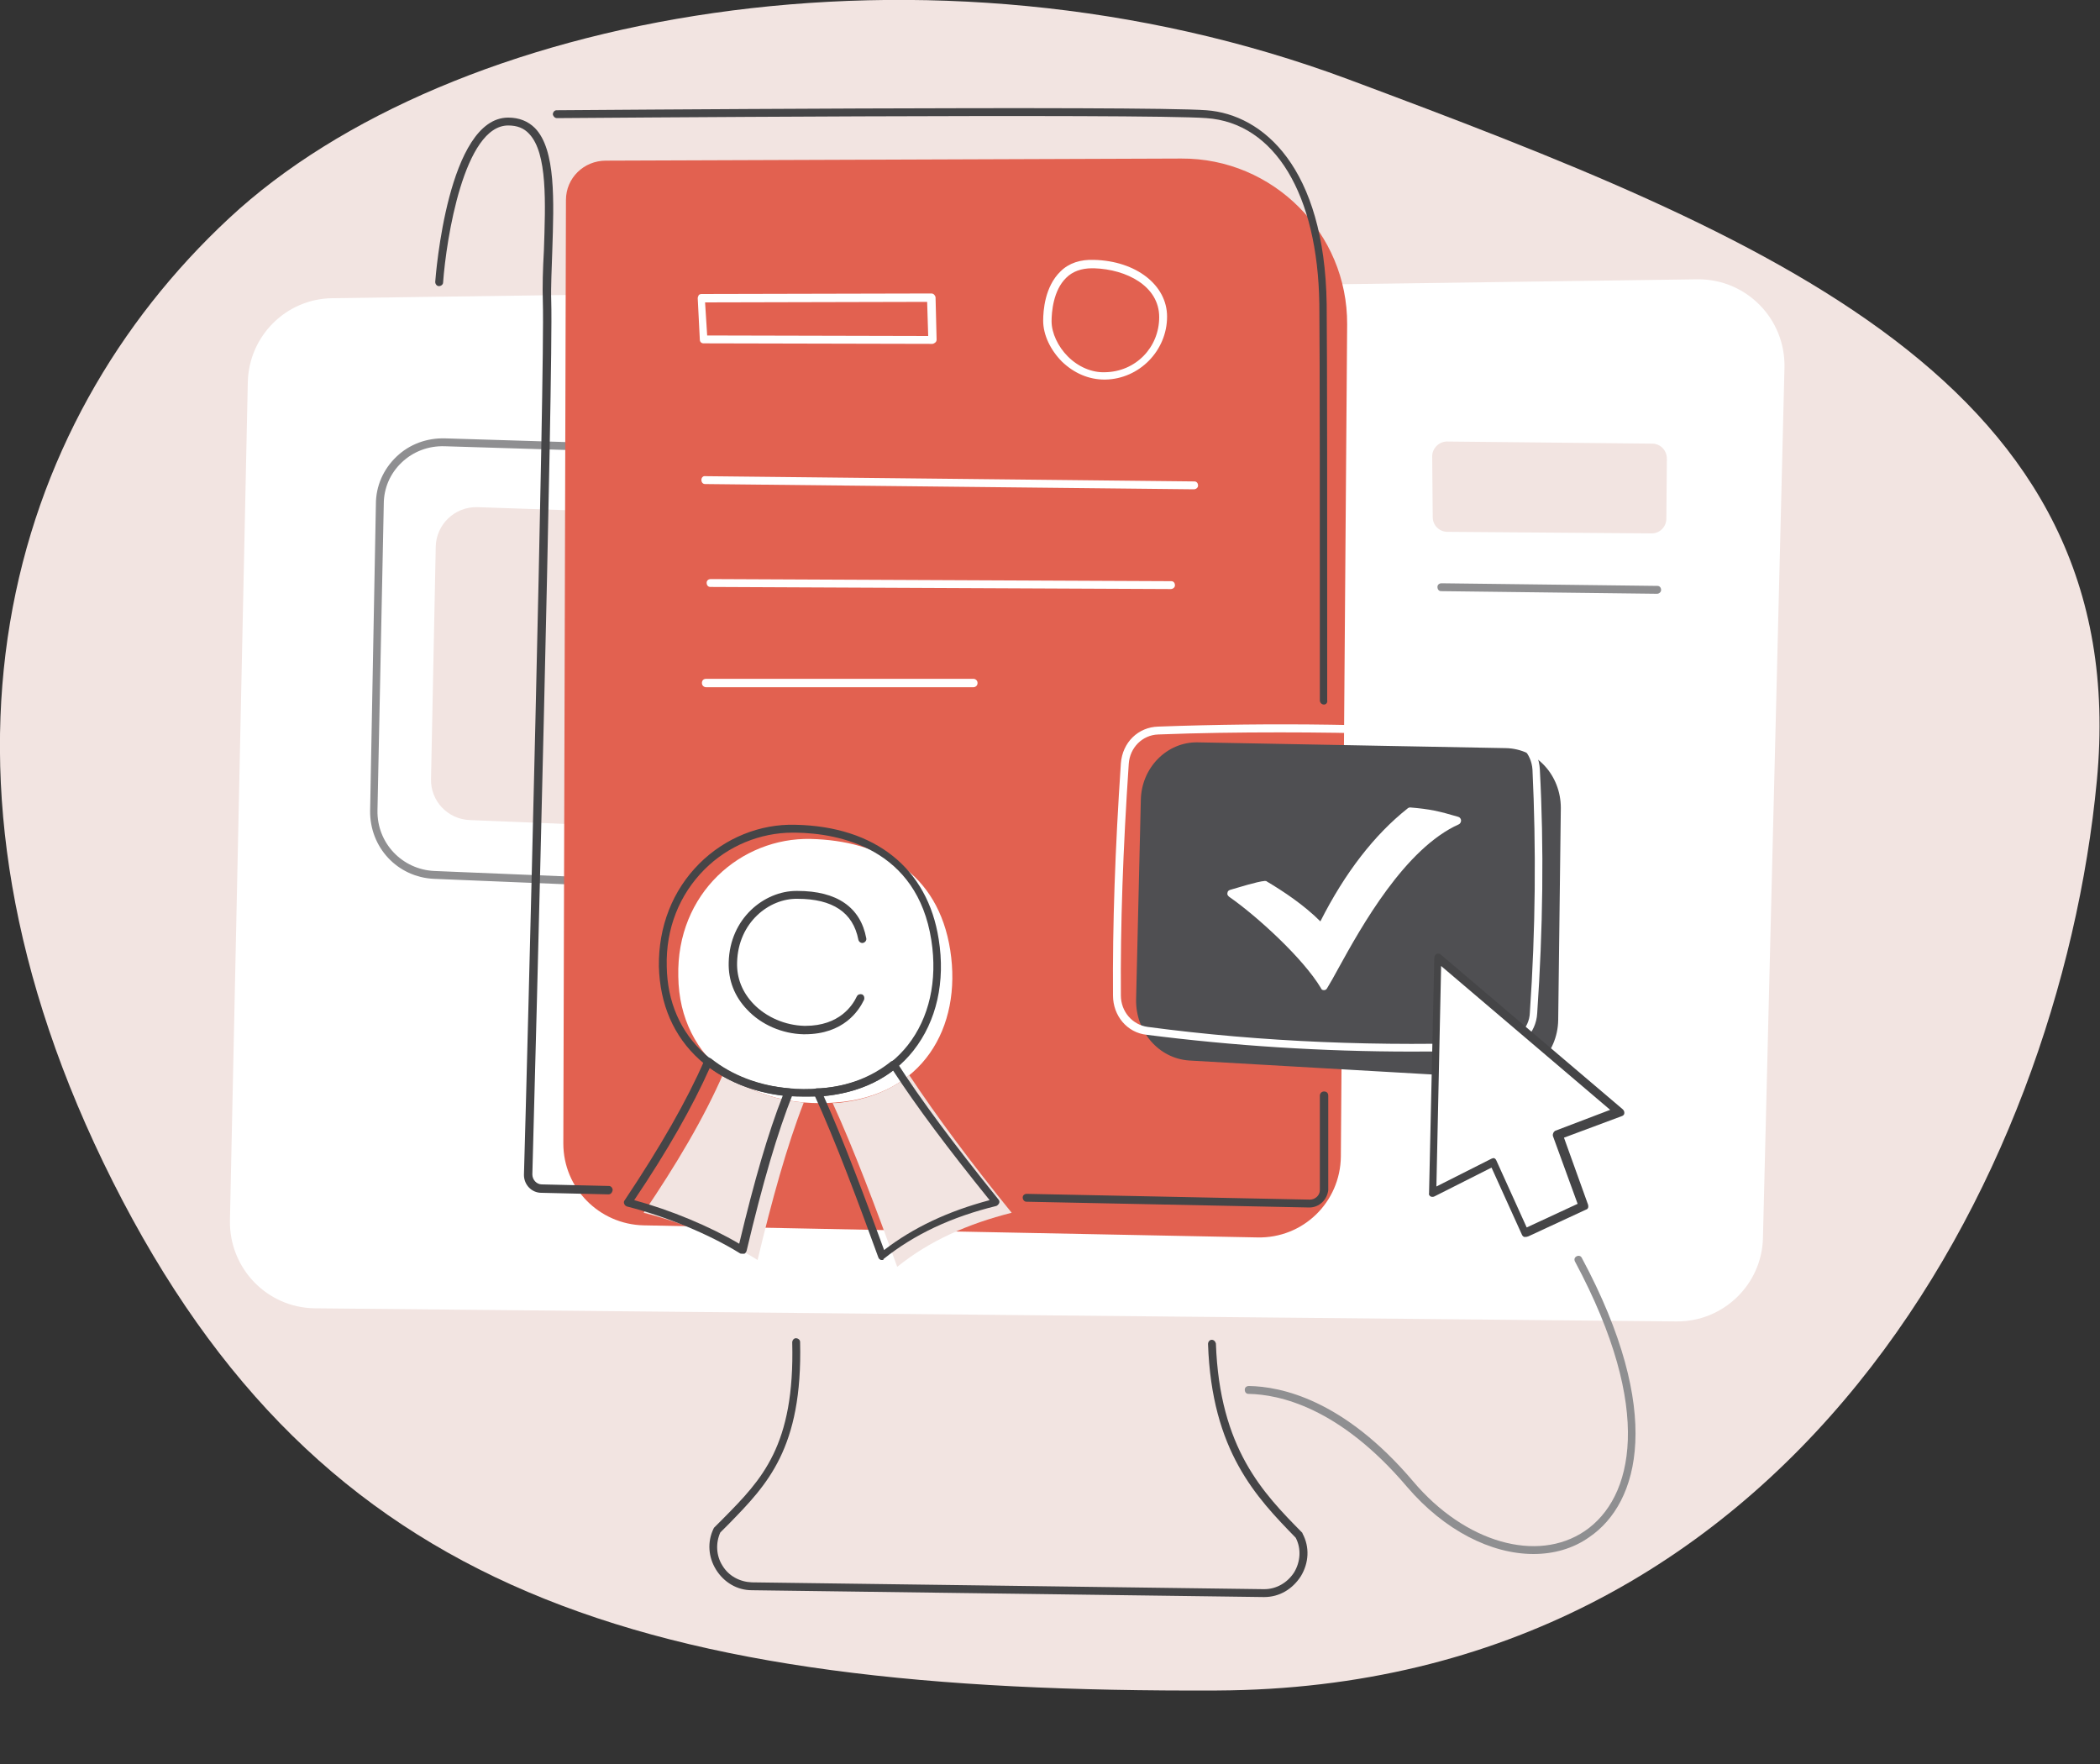 <svg width="400" height="336" viewBox="0 0 400 336" fill="none" xmlns="http://www.w3.org/2000/svg">
<rect x="0" y="0" width="400" height="336" fill="#333333" stroke="none"/>
<g clip-path="url(#clip0_3215:45056)">
<path d="M256.8 15.1C336.9 45 406.6 73 399.4 148.7C392.2 224.4 341.1 321.5 231.8 322C122.5 322.5 61.1 303.7 21.5 225.1C-18.1 146.5 1.5 80.8 43.6 41.6C85.6 2.4 176.8 -14.7 256.8 15.1Z" fill="#F2E4E1"/>
<path d="M43.8 232.4L47.2 72.8C47.4 64 54.5 56.9 63.3 56.8L323.3 53.2C332.6 53.1 340.1 60.7 339.9 70L335.8 235.8C335.6 244.7 328.2 251.8 319.3 251.7L60 249.2C50.8 249.1 43.6 241.5 43.8 232.4Z" fill="white"/>
<path d="M111.8 168.6C111.7 168.6 111.7 168.6 111.8 168.6L82.7 167.4C75.7 167.1 70.4 161.4 70.5 154.4L71.6 96C71.6 92.6 73 89.4 75.5 87C78 84.6 81.3 83.4 84.8 83.5L124 84.7C124.4 84.7 124.7 85.1 124.7 85.5C124.7 85.9 124.3 86.2 123.9 86.2L84.7 85C81.6 84.9 78.7 86 76.5 88.1C74.3 90.2 73.1 93 73.1 96L71.9 154.4C71.8 160.6 76.6 165.6 82.7 165.9L111.8 167.1C112.2 167.1 112.5 167.5 112.5 167.9C112.5 168.2 112.2 168.6 111.8 168.6Z" fill="#8F8F91"/>
<path d="M111.5 157.1L89.4 156.2C85.3 156 82 152.6 82.1 148.4L83 104.1C83.1 99.9 86.6 96.5 90.9 96.6L120.3 97.6" fill="#F2E4E1"/>
<path d="M240.8 304.2H240.7L143.2 302.9C140.4 302.9 137.9 301.4 136.4 299C134.9 296.6 134.7 293.7 135.9 291.2C135.9 291.1 136 291.1 136 291C136.6 290.4 137.2 289.8 137.8 289.2C145.1 281.8 151.4 275.4 150.9 255.7C150.9 255.3 151.2 254.9 151.6 254.9C152 254.9 152.4 255.2 152.4 255.6C152.9 275.9 146.1 282.8 138.9 290.2C138.3 290.8 137.8 291.3 137.2 291.9C136.3 293.9 136.4 296.3 137.6 298.2C138.8 300.2 140.9 301.3 143.2 301.4L240.7 302.7H240.8C243.1 302.7 245.2 301.5 246.5 299.5C247.7 297.5 247.9 295 246.8 292.9C239.3 285.2 230.8 276.4 230.1 256C230.1 255.6 230.4 255.2 230.8 255.2C231.2 255.2 231.5 255.5 231.6 255.9C232.3 275.9 240.6 284.4 248 291.9C248.1 292 248.1 292 248.1 292.1C249.5 294.7 249.3 297.7 247.8 300.2C246.2 302.7 243.7 304.2 240.8 304.2Z" fill="#454547"/>
<path d="M292.1 296C284 296 275.1 291.5 268 283.2C255.1 268 243.6 265.6 237.8 265.5C237.4 265.5 237.1 265.2 237.1 264.7C237.1 264.3 237.4 264 237.9 264C243.9 264.1 255.9 266.5 269.2 282.2C279 293.8 292.8 297.8 301.9 291.6C311 285.4 315.2 268.7 300 240.3C299.8 239.9 299.9 239.5 300.3 239.3C300.7 239.1 301.1 239.2 301.3 239.6C317 268.9 312.3 286.3 302.7 292.8C299.6 295 295.9 296 292.1 296Z" fill="#8F8F91"/>
<path d="M115.4 30.6L225 30.2C242.5 30.1 256.7 44.4 256.6 61.8L255.4 220.3C255.3 229 248.2 235.9 239.5 235.7L122.6 233.4C114.1 233.2 107.3 226.3 107.3 217.8L107.8 38.1C107.8 33.9 111.2 30.6 115.4 30.6Z" fill="#E26150"/>
<path d="M252.2 134.2C251.8 134.2 251.4 133.9 251.4 133.4C251.4 99.7 251.4 67.9 251.3 57.9C251 37 242.8 23.4 229.8 22.5C217.9 21.6 107.2 22.5 106.1 22.5C105.7 22.5 105.4 22.2 105.3 21.8C105.3 21.4 105.6 21 106 21C107.1 21 217.8 20.1 229.8 21C240.6 21.8 252.3 31.9 252.7 57.9C252.8 67.9 252.8 99.7 252.8 133.4C252.9 133.8 252.6 134.2 252.2 134.2Z" fill="#454547"/>
<path d="M249.4 230L195.5 228.9C195.1 228.9 194.8 228.5 194.8 228.1C194.8 227.7 195.1 227.4 195.6 227.4L249.5 228.5C250.5 228.5 251.4 227.7 251.4 226.7V208.7C251.4 208.3 251.7 207.9 252.2 207.9C252.7 207.9 253 208.2 253 208.7V226.7C252.8 228.5 251.3 230 249.4 230Z" fill="#454547"/>
<path d="M115.9 227.5L103.1 227.2C101.3 227.2 99.8 225.7 99.8 223.8C100.4 203.4 103.8 70 103.4 57.6C103.3 54.6 103.4 51.2 103.6 47.7C103.9 38.6 104.3 29.2 100.8 25.5C99.8 24.4 98.5 23.9 96.8 23.9C88.4 23.9 85 45.5 84.4 53.8C84.4 54.2 84 54.5 83.6 54.5C83.2 54.5 82.9 54.1 82.9 53.7C83 52.4 85.3 22.4 96.8 22.4C98.9 22.4 100.6 23.1 101.9 24.4C105.9 28.5 105.5 38.3 105.2 47.7C105.1 51.2 104.9 54.5 105 57.5C105.4 70.1 102 202.5 101.4 223.7C101.4 224.7 102.2 225.6 103.2 225.6L116 225.9C116.4 225.9 116.7 226.3 116.7 226.7C116.6 227.2 116.3 227.5 115.9 227.5Z" fill="#454547"/>
<path d="M216.4 190.4L217.3 152.4C217.4 146.2 222.3 141.3 228.1 141.4L286.8 142.5C292.7 142.6 297.3 147.7 297.3 153.9L296.8 194.3C296.7 200.7 291.6 205.8 285.6 205.4L226.5 202C220.7 201.6 216.3 196.5 216.4 190.4Z" fill="#4F4F52"/>
<path d="M177.6 65.5L134 65.4C133.6 65.4 133.3 65.1 133.3 64.7L132.9 56.8C132.9 56.6 133 56.4 133.1 56.2C133.2 56.1 133.4 56 133.6 56L177.4 55.9C177.8 55.9 178.1 56.2 178.2 56.6L178.4 64.7C178.4 64.9 178.3 65.1 178.2 65.2C178.1 65.3 177.8 65.5 177.6 65.5ZM134.7 63.9L176.8 64L176.6 57.5L134.3 57.6L134.7 63.9Z" fill="white"/>
<path d="M227.4 93.2L134.3 92.2C133.9 92.2 133.6 91.9 133.6 91.4C133.6 91 133.9 90.6 134.4 90.7L227.5 91.7C227.9 91.7 228.2 92 228.2 92.5C228.2 92.9 227.8 93.2 227.4 93.2Z" fill="white"/>
<path d="M223 112.2L135.3 111.8C134.9 111.8 134.6 111.5 134.6 111C134.6 110.6 134.9 110.3 135.4 110.3L223.1 110.7C223.5 110.7 223.8 111 223.8 111.5C223.8 111.9 223.4 112.2 223 112.2Z" fill="white"/>
<path d="M185.4 130.9H134.5C134.1 130.9 133.7 130.6 133.7 130.1C133.7 129.6 134 129.3 134.5 129.3H185.4C185.8 129.3 186.2 129.6 186.2 130.1C186.2 130.6 185.8 130.9 185.4 130.9Z" fill="white"/>
<path d="M268.9 200.3C251.8 200.3 234.9 199.2 218.4 197.1C214.7 196.7 212 193.5 212 189.6C211.9 176.2 212.4 161.7 213.5 145.4C213.8 141.4 216.8 138.5 220.6 138.4C242.4 137.6 264.6 137.9 286.5 139.4C290.2 139.6 293.1 142.7 293.3 146.5C294.1 161.4 293.9 177 292.8 193C292.6 196.8 289.6 199.8 285.9 200C280.2 200.2 274.6 200.3 268.9 200.3ZM243.8 139.5C236 139.5 228.3 139.6 220.6 139.9C217.6 140 215.2 142.4 215 145.5C213.9 161.8 213.4 176.2 213.5 189.6C213.5 192.7 215.7 195.2 218.6 195.6C240.4 198.5 263.1 199.4 285.9 198.5C288.8 198.3 291.3 195.9 291.4 192.9C292.5 177 292.6 161.4 291.9 146.6C291.7 143.5 289.4 141.1 286.5 140.9C272.3 139.9 258 139.5 243.8 139.5Z" fill="white"/>
<path d="M277.6 156.3C265.2 161.8 256.1 181.2 252.2 187.8C248.6 181.9 239.5 173.7 234.5 170.2C236 169.7 239.7 168.7 240.9 168.6C244.4 170.7 248.6 173.5 251.7 176.8C255.9 168.2 261.4 160.2 268.6 154.6C272.3 154.9 273.9 155.2 277.6 156.3Z" fill="white"/>
<path d="M252.2 188.6C251.9 188.6 251.7 188.5 251.6 188.2C248.2 182.5 239.3 174.4 234.1 170.8C233.9 170.6 233.7 170.4 233.8 170.1C233.8 169.8 234 169.6 234.3 169.5C235.7 169.1 239.5 167.9 240.9 167.8C241.1 167.8 241.2 167.8 241.3 167.9C244.5 169.8 248.4 172.4 251.5 175.5C256.2 166.2 261.8 159 268.1 154C268.2 153.9 268.4 153.8 268.6 153.8C272.3 154.1 274.1 154.5 277.8 155.6C278.1 155.7 278.3 156 278.3 156.3C278.3 156.6 278.1 156.9 277.9 157C267.6 161.6 259.3 176.5 254.9 184.5C254.1 186 253.4 187.2 252.8 188.2C252.7 188.4 252.5 188.6 252.2 188.6ZM236.2 170.5C241.1 174.2 248.5 180.9 252.2 186.4C252.6 185.6 253.1 184.8 253.7 183.8C258.3 175.5 265.7 162 275.6 156.5C273.2 155.9 271.7 155.6 268.9 155.3C262.6 160.3 257.1 167.6 252.4 177.1C252.3 177.3 252.1 177.5 251.8 177.5C251.6 177.5 251.3 177.4 251.1 177.3C248.1 174.1 244 171.3 240.7 169.3C239.8 169.5 237.9 170 236.2 170.5Z" fill="white"/>
<path d="M275.6 84.1L314.7 84.5C316.2 84.5 317.5 85.7 317.5 87.4L317.4 98.8C317.4 100.3 316.2 101.6 314.6 101.6L275.7 101.3C274.2 101.3 272.9 100.1 272.9 98.5L272.8 86.9C272.8 85.4 274.1 84.1 275.6 84.1Z" fill="#F2E4E1"/>
<path d="M315.6 113.1L274.5 112.6C274.1 112.6 273.8 112.3 273.8 111.8C273.8 111.4 274.1 111.1 274.6 111.1L315.7 111.6C316.1 111.6 316.4 111.9 316.4 112.4C316.4 112.7 316.1 113.1 315.6 113.1Z" fill="#8F8F91"/>
<path d="M272.8 227.2L273.8 182.4L308.5 211.9L296.8 216.3L301.7 229.8L290.7 234.9L284.6 221.4L272.8 227.2Z" fill="white"/>
<path d="M290.6 235.6C290.5 235.6 290.4 235.6 290.3 235.6C290.1 235.5 290 235.4 289.9 235.2L284.1 222.4L273.2 227.9C273 228 272.7 228 272.5 227.9C272.3 227.8 272.1 227.5 272.2 227.3L273.2 182.4C273.2 182.1 273.4 181.9 273.6 181.7C273.9 181.6 274.2 181.6 274.4 181.8L309.1 211.3C309.3 211.5 309.4 211.7 309.4 212C309.4 212.3 309.2 212.5 308.9 212.6L297.9 216.7L302.5 229.5C302.6 229.9 302.5 230.3 302.1 230.4L291.1 235.5C290.8 235.6 290.7 235.6 290.6 235.6ZM284.4 220.6C284.5 220.6 284.6 220.6 284.6 220.6C284.8 220.7 284.9 220.8 285 221L290.8 233.8L300.5 229.3L295.8 216.4C295.7 216 295.9 215.6 296.2 215.4L306.7 211.4L274.5 184L273.6 226L284.1 220.7C284.2 220.7 284.3 220.6 284.4 220.6Z" fill="#454547"/>
<path d="M210.4 72.3C207.4 72.3 204.6 71.1 202.3 68.9C200.1 66.7 198.7 63.8 198.7 61.1C198.7 59.2 199 54.6 202 51.7C203.6 50.1 205.8 49.4 208.4 49.5C216.4 49.7 222.3 54.3 222.3 60.3C222.3 66.8 217 72.2 210.5 72.3H210.4ZM208 51.1C206 51.1 204.3 51.7 203.1 52.9C200.6 55.3 200.3 59.5 200.3 61.2C200.3 63.4 201.5 66 203.4 67.9C205.4 69.9 208 71 210.5 70.9C216.3 70.8 220.8 66.2 220.8 60.4C220.8 54.5 214.6 51.3 208.4 51.1C208.2 51.1 208.1 51.1 208 51.1Z" fill="white"/>
<path d="M154.4 159.8C167.6 160.1 178.7 166.2 181 181C183.3 195.8 175.6 208.8 159.2 210C142.8 211.3 129.4 202 129.2 186C128.8 170.1 141.2 159.5 154.4 159.8Z" fill="white"/>
<path d="M173.2 204.8C169.6 207.7 165 209.6 159.3 210.1C159 210.1 158.8 210.1 158.6 210.1C162.6 218.8 166.8 230 170.9 241.3C177.1 236.3 184.4 233.1 192.7 231C185.3 221.9 178.5 212.8 173.2 204.8Z" fill="#F2E4E1"/>
<path d="M137.9 204.2C134.1 213 128.7 222 122.6 231C129.4 232.7 137.9 236 144.3 240C147 228.7 149.9 218.2 153.1 210C147.2 209.5 141.9 207.5 137.9 204.2Z" fill="#F2E4E1"/>
<path d="M153.2 208.9C145.4 208.9 138.4 206.4 133.3 201.9C128.3 197.4 125.7 191.3 125.5 184.1C125.4 176.5 128.1 169.6 133.2 164.5C138.1 159.6 144.8 156.9 151.5 157.1C166.7 157.4 176.7 165.4 178.8 178.9C180.1 187 178.4 194.5 174 200.1C169.9 205.3 163.8 208.3 156.3 208.8C155.3 208.9 154.2 208.9 153.2 208.9ZM151 158.6C144.8 158.6 138.7 161.1 134.2 165.6C129.4 170.4 126.8 176.9 127 184.1C127.1 190.8 129.6 196.6 134.3 200.8C139.7 205.7 147.5 208 156.3 207.3C163.4 206.8 169.1 203.9 172.9 199.1C177 193.9 178.6 186.8 177.4 179.1C174.7 161.7 160 158.7 151.5 158.6C151.3 158.6 151.1 158.6 151 158.6Z" fill="#454547"/>
<path d="M153.3 197C153.2 197 153.1 197 153 197C149 196.9 145 195.2 142.3 192.3C139.9 189.8 138.7 186.7 138.8 183.3C139 174.9 145.6 169.7 151.7 169.7C151.8 169.7 151.8 169.7 151.9 169.7C159.4 169.7 163.9 172.8 165 178.7C165.1 179.1 164.8 179.5 164.4 179.6C164 179.7 163.6 179.4 163.5 179C162.5 173.8 158.6 171.2 151.9 171.2C146.5 171.1 140.6 175.7 140.4 183.3C140.3 186.3 141.4 189 143.5 191.2C146 193.8 149.6 195.3 153.2 195.4C153.3 195.4 153.4 195.4 153.4 195.4C159.9 195.4 162.4 191.5 163.2 189.8C163.4 189.4 163.8 189.3 164.2 189.4C164.6 189.6 164.7 190 164.6 190.4C163.6 192.5 160.7 197 153.3 197Z" fill="#454547"/>
<path d="M168 240C167.9 240 167.9 240 167.8 240C167.6 239.9 167.4 239.8 167.3 239.5C163.7 229.6 159.2 217.4 155 208.3C154.9 208.1 154.9 207.8 155 207.6C155.1 207.4 155.4 207.3 155.6 207.3H156.3C161.6 206.9 166.1 205.1 169.7 202.2C169.9 202.1 170.1 202 170.3 202C170.5 202 170.7 202.2 170.8 202.3C175.4 209.5 181.6 217.8 190.2 228.5C190.4 228.7 190.4 229 190.3 229.2C190.2 229.4 190 229.6 189.8 229.7C181.2 231.8 174.2 235.1 168.3 239.8C168.3 240 168.2 240 168 240ZM156.9 208.8C160.8 217.5 165 228.8 168.4 238.1C174 233.8 180.6 230.7 188.5 228.6C180.5 218.7 174.6 210.8 170.1 203.9C166.5 206.6 162 208.3 156.9 208.8Z" fill="#454547"/>
<path d="M141.3 238.8C141.2 238.8 141 238.8 140.9 238.7C135.1 235.1 126.9 231.7 119.4 229.8C119.2 229.7 119 229.6 118.9 229.3C118.8 229.1 118.8 228.8 119 228.6C125.8 218.4 130.8 209.7 134.2 201.9C134.3 201.7 134.5 201.5 134.7 201.5C134.9 201.4 135.2 201.5 135.4 201.6C139.4 204.8 144.6 206.8 150.3 207.3C150.5 207.3 150.8 207.4 150.9 207.7C151 207.9 151 208.2 151 208.4C148.1 215.7 145.3 225.2 142.2 238.3C142.1 238.5 142 238.7 141.8 238.8C141.5 238.8 141.4 238.8 141.3 238.8ZM120.8 228.6C127.8 230.5 135.2 233.6 140.8 236.9C143.7 224.8 146.3 215.8 149.1 208.7C143.9 208.1 139 206.2 135.2 203.4C131.9 210.8 127.2 219.1 120.8 228.6Z" fill="#454547"/>
</g>
<defs>
<clipPath id="clip0_3215:45056">
<rect width="400" height="336" fill="white"/>
</clipPath>
</defs>
</svg>

